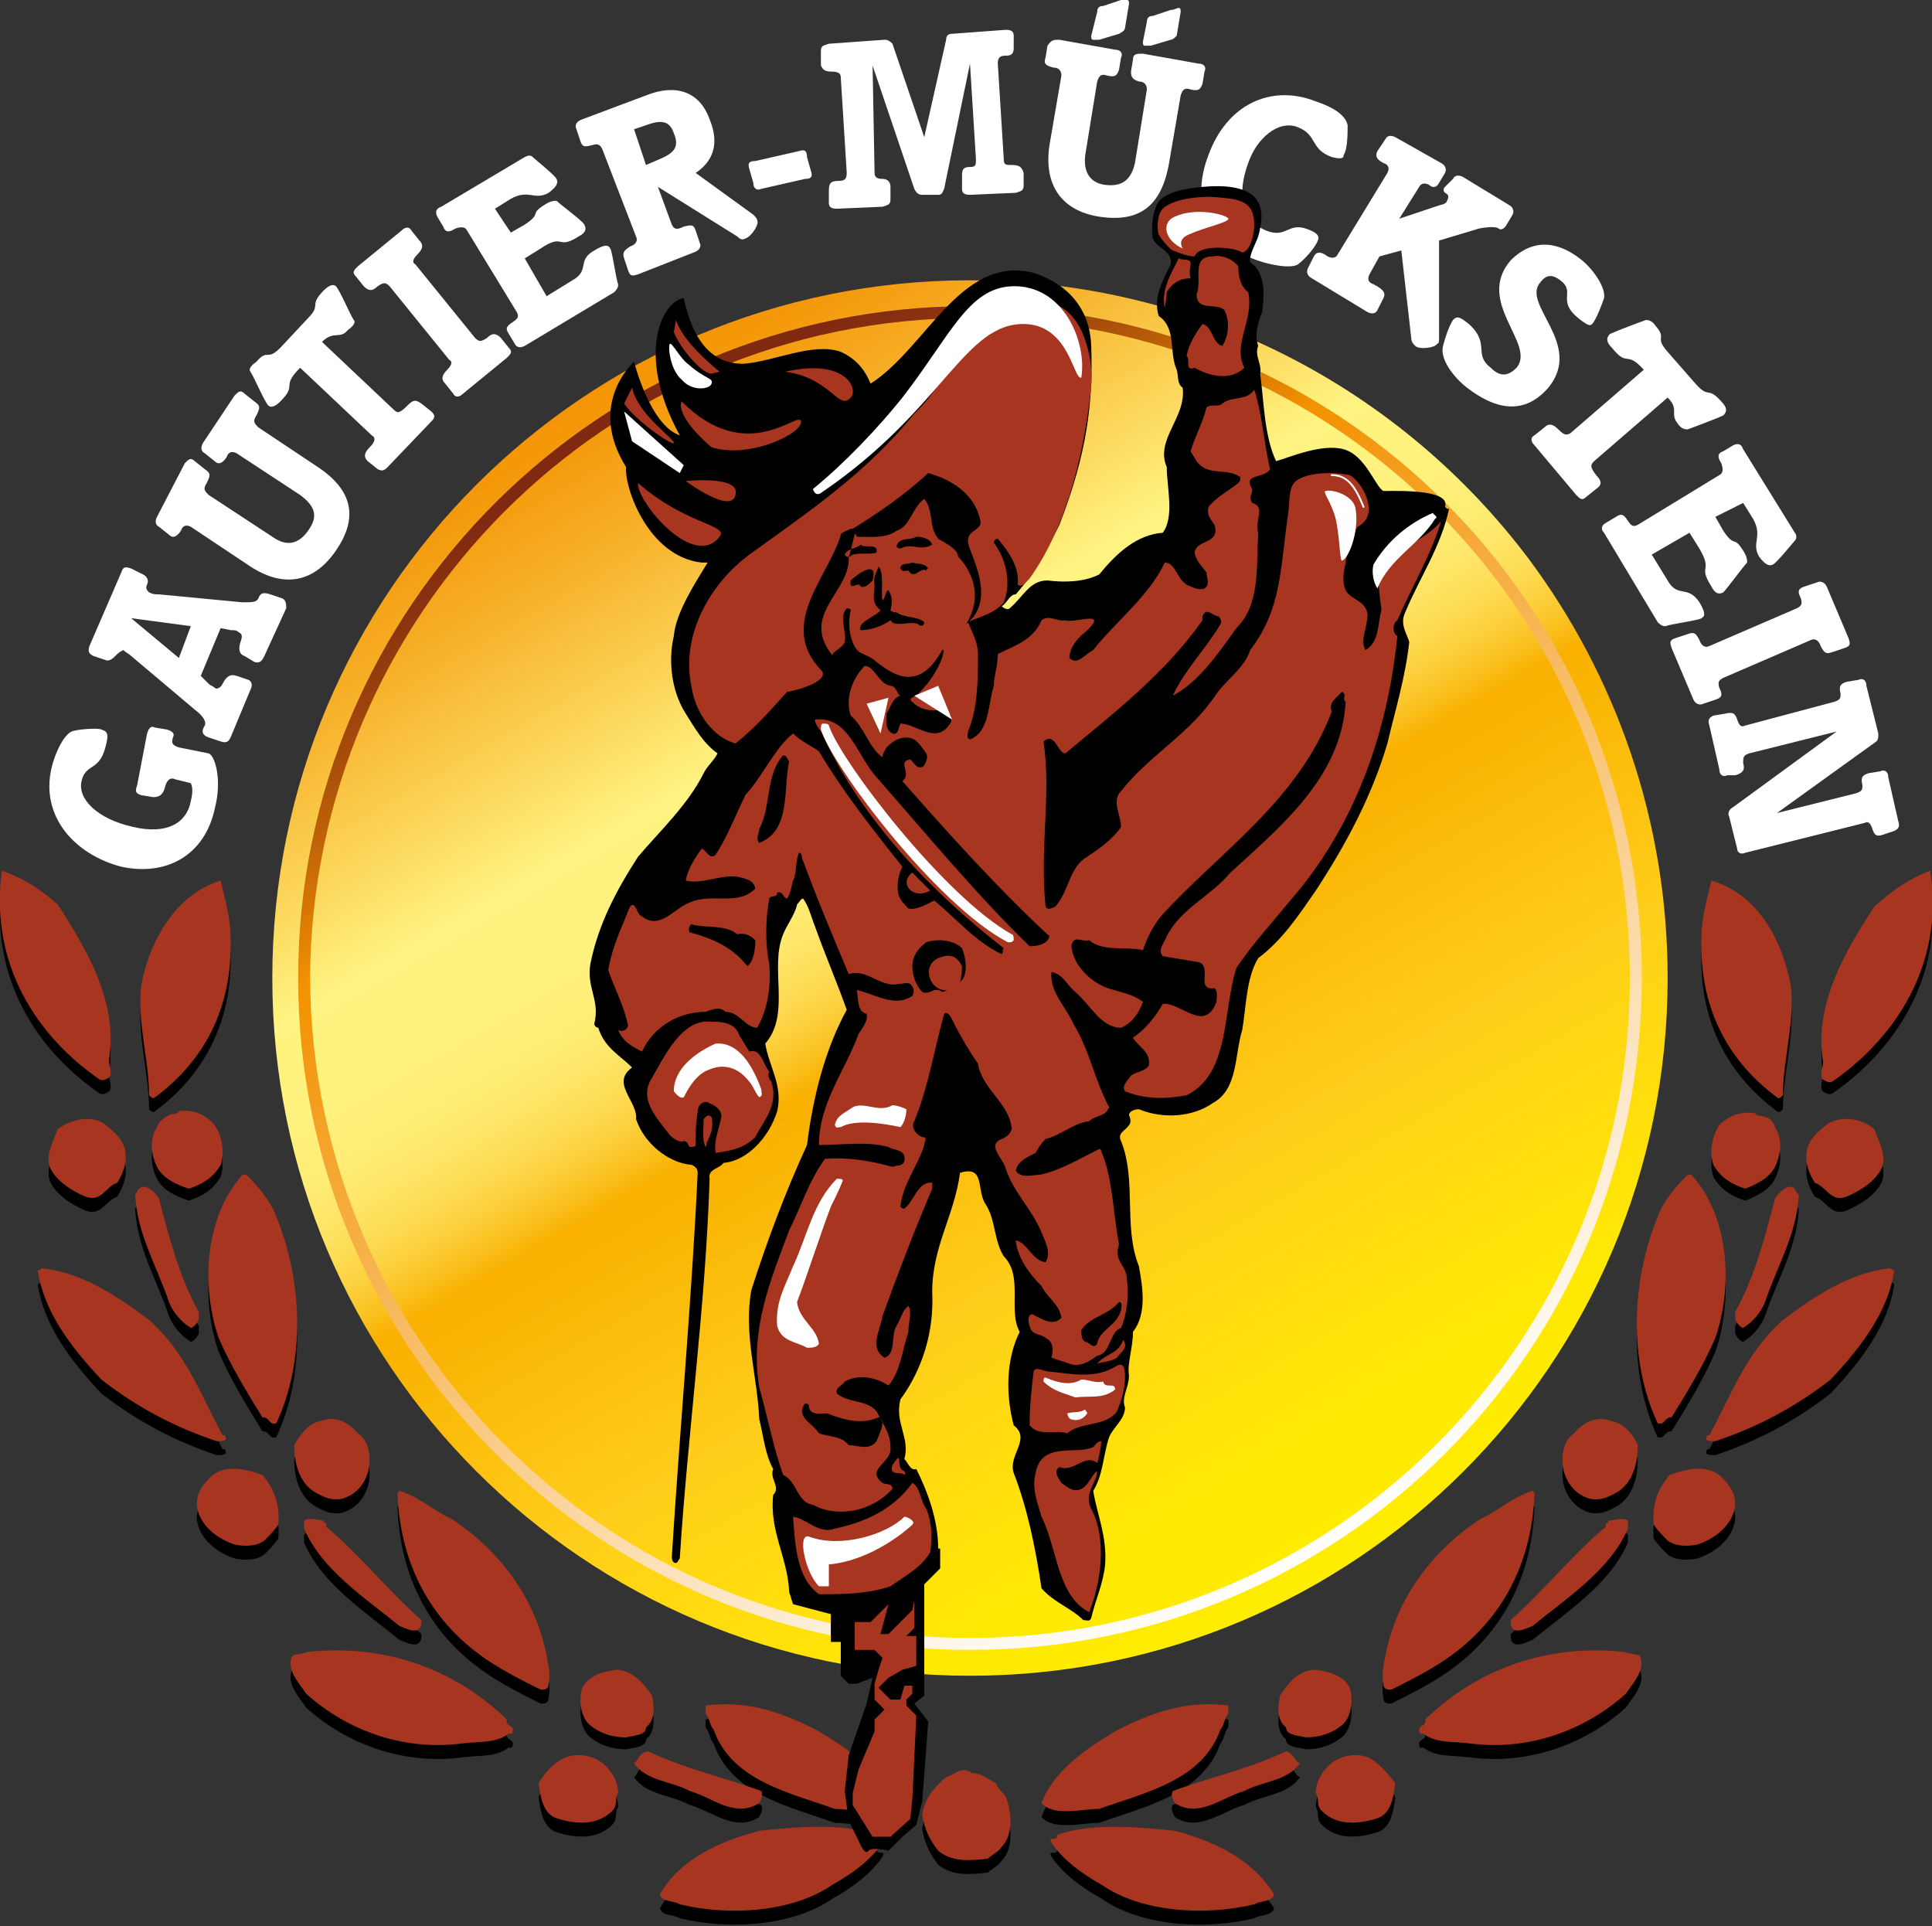 <?xml version="1.0" encoding="utf-8"?>
<!-- Generator: Adobe Illustrator 23.0.3, SVG Export Plug-In . SVG Version: 6.00 Build 0)  -->
<svg version="1.1" id="Layer_1" xmlns="http://www.w3.org/2000/svg" xmlns:xlink="http://www.w3.org/1999/xlink" x="0px" y="0px"
	 viewBox="0 0 97.2 96.9" style="enable-background:new 0 0 97.2 96.9;" xml:space="preserve">
<rect x="0" y="0" width="97.2" height="96.9" fill="#333333" stroke="none"/>
<style type="text/css">
	.st0{clip-path:url(#SVGID_2_);fill:url(#SVGID_3_);}
	.st1{clip-path:url(#SVGID_7_);fill:url(#SVGID_8_);}
	.st2{fill:#A8351F;}
	.st3{fill:#FFFFFF;}
	.st4{fill:none;stroke:#FFFFFF;stroke-width:9.400000e-02;stroke-linecap:round;}
</style>
<g>
	<defs>
		<path id="SVGID_1_" d="M13.7,49.2c0,19.4,15.7,35.1,35.1,35.1c19.4,0,35.1-15.7,35.1-35.1c0-7.9-2.6-15.2-7-21.1
			c-6.4-8.5-16.6-14-28.1-14C29.4,14.1,13.7,29.8,13.7,49.2"/>
	</defs>
	<clipPath id="SVGID_2_">
		<use xlink:href="#SVGID_1_"  style="overflow:visible;"/>
	</clipPath>
	
		<linearGradient id="SVGID_3_" gradientUnits="userSpaceOnUse" x1="-1116.647" y1="955.933" x2="-1115.647" y2="955.933" gradientTransform="matrix(35.113 60.818 -60.818 35.113 97378.094 34364.789)">
		<stop  offset="0" style="stop-color:#F39100"/>
		<stop  offset="5.493160e-03" style="stop-color:#F39100"/>
		<stop  offset="4.929197e-02" style="stop-color:#F49A0C"/>
		<stop  offset="0.128" style="stop-color:#F7B22C"/>
		<stop  offset="0.233" style="stop-color:#FCD95E"/>
		<stop  offset="0.297" style="stop-color:#FFF381"/>
		<stop  offset="0.362" style="stop-color:#FFF27E"/>
		<stop  offset="0.402" style="stop-color:#FEED76"/>
		<stop  offset="0.434" style="stop-color:#FEE668"/>
		<stop  offset="0.462" style="stop-color:#FDDC54"/>
		<stop  offset="0.488" style="stop-color:#FCCE3A"/>
		<stop  offset="0.511" style="stop-color:#FABE1A"/>
		<stop  offset="0.527" style="stop-color:#F9B000"/>
		<stop  offset="0.714" style="stop-color:#FFCD1B"/>
		<stop  offset="0.763" style="stop-color:#FFD514"/>
		<stop  offset="0.9" style="stop-color:#FFE705"/>
		<stop  offset="1" style="stop-color:#FFED00"/>
	</linearGradient>
	<polygon class="st0" points="-16.7,31.7 31.3,114.7 114.3,66.8 66.4,-16.3 	"/>
</g>
<g>
	<defs>
		<path id="SVGID_4_" d="M25,73c-6.1-6.1-9.9-14.5-9.9-23.8c0-9.3,3.8-17.7,9.9-23.8c6.1-6.1,14.5-9.9,23.8-9.9
			c9.3,0,17.7,3.8,23.8,9.9c6.1,6.1,9.9,14.5,9.9,23.8c0,9.3-3.8,17.7-9.9,23.8c-6.1,6.1-14.5,9.9-23.8,9.9
			C39.5,82.9,31.1,79.1,25,73 M13.7,49.2c0,19.4,15.7,35.1,35.1,35.1c19.4,0,35.1-15.7,35.1-35.1c0-19.4-15.7-35.1-35.1-35.1
			C29.4,14.1,13.7,29.8,13.7,49.2"/>
	</defs>
	<clipPath id="SVGID_5_">
		<use xlink:href="#SVGID_4_"  style="overflow:visible;"/>
	</clipPath>
</g>
<g>
	<defs>
		<path id="SVGID_6_" d="M15.6,49.2C15.7,30.9,30.5,16,48.8,16C67.2,16,82,30.9,82,49.2c0,18.3-14.9,33.2-33.2,33.2
			C30.5,82.4,15.7,67.5,15.6,49.2 M15,49.2C15,67.9,30.2,83,48.8,83c18.7,0,33.8-15.1,33.8-33.8c0-18.7-15.1-33.8-33.8-33.8
			C30.2,15.4,15,30.5,15,49.2"/>
	</defs>
	<clipPath id="SVGID_7_">
		<use xlink:href="#SVGID_6_"  style="overflow:visible;"/>
	</clipPath>
	
		<linearGradient id="SVGID_8_" gradientUnits="userSpaceOnUse" x1="-1116.083" y1="955.896" x2="-1115.083" y2="955.896" gradientTransform="matrix(33.786 58.518 -58.518 33.786 93677.008 33035.773)">
		<stop  offset="0" style="stop-color:#802911"/>
		<stop  offset="3.789290e-02" style="stop-color:#8B330F"/>
		<stop  offset="0.105" style="stop-color:#A84E0B"/>
		<stop  offset="0.192" style="stop-color:#D87904"/>
		<stop  offset="0.236" style="stop-color:#F39100"/>
		<stop  offset="0.516" style="stop-color:#F8BE68"/>
		<stop  offset="0.752" style="stop-color:#FCE1B9"/>
		<stop  offset="0.918" style="stop-color:#FEF7EC"/>
		<stop  offset="1" style="stop-color:#FFFFFF"/>
	</linearGradient>
	<polygon class="st1" points="-14.2,32.3 31.9,112.3 111.9,66.1 65.7,-13.8 	"/>
</g>
<path d="M97.1,44.4c0.7,4.2-1.3,8.1-4.9,10.6c-0.2,0.1-0.3,0-0.5-0.1c-0.2-0.3,0.1-0.7,0-1c-0.4-2.8,1.1-5.4,2.6-7.7
	C95.3,45.4,96.1,44.8,97.1,44.4"/>
<path d="M90.1,50.3c0.2,1.9-0.4,3.7-0.4,5.5c-0.1,0.1-0.2,0.2-0.3,0.1c-2.7-2-3.9-4.8-3.8-8c0-1.1,0.3-2,0.5-2.9
	C88.5,45.7,89.7,48.1,90.1,50.3"/>
<path d="M89.3,57.3c0.4,0.6,0.3,1.4,0,2c-0.3,0.6-1,0.9-1.5,1.1c-0.6-0.2-1.2-0.5-1.6-1.2c-0.2-0.6-0.1-1.4,0.3-2
	c0.5-0.5,1.1-0.7,1.8-0.6c0.1,0.2,0.4,0.1,0.5,0.2C89,56.9,89.2,57.1,89.3,57.3"/>
<path d="M94.3,57.5c0.2,0.6,0.6,1.2,0.4,1.9c-0.3,0.7-1.1,1.2-1.8,1.5c-0.8,0.3-1-0.5-1.6-0.7c-0.3-0.5-0.5-1-0.4-1.6
	c0.1-0.6,0.6-1.1,1.1-1.4C92.8,56.8,93.7,57,94.3,57.5"/>
<path d="M85.1,59.8c1.9,2.1,2.1,5.6,1.2,8.2c-0.6,1.4-1.4,2.7-2.2,4c-0.4,0-0.3,0.4-0.7,0.3c-1.5-3.2-1.3-7.2,0-10.4
	c0.3-0.8,0.9-1.5,1.5-2.1C85,59.8,85,59.8,85.1,59.8"/>
<path d="M90.5,60.8c-0.1,2-1.1,3.6-1.7,5.4c-0.2,0.5-0.6,1-1.1,1.3c-0.1,0-0.3-0.2-0.4-0.4c0-0.1,0-0.3,0-0.4c1-1.8,1.5-3.8,2-5.7
	c0.2-0.3,0.4-0.5,0.7-0.6C90.4,60.4,90.3,60.7,90.5,60.8"/>
<path d="M95.3,64.6c-0.3,2.1-1.7,3.9-3.2,5.5c-1.8,1.4-3.7,2.4-5.8,3.1c-0.3,0-0.6,0-0.4-0.3c0,0,0,0,0.1,0c1.1-2,1.8-4.1,3.7-5.8
	c1.6-1.2,3.4-2.4,5.4-2.6C95.2,64.5,95.3,64.6,95.3,64.6"/>
<path d="M82.4,73.4c0,0.8-0.2,1.9-1.1,2.4c-0.4,0.2-0.7,0.4-1.3,0.3c-0.7-0.2-1.1-0.7-1.3-1.3c-0.2-0.7-0.1-1.6,0.5-2
	c0.5-0.6,1.2-0.9,1.9-0.6C81.7,72.2,82.2,72.9,82.4,73.4"/>
<path d="M86.7,75.1c0.4,0.4,0.6,0.8,0.6,1.3c-0.1,1-1,1.7-1.9,2c-0.5,0.1-1.1,0.1-1.5-0.2c-0.2-0.2-0.5-0.5-0.7-0.8
	c-0.1-1,0.2-1.8,0.8-2.5C84.8,74.6,86,74.3,86.7,75.1"/>
<path d="M77.2,75.8c-0.1,3.2-1.4,6.3-4.5,8.4c-0.9,0.6-1.7,1-2.7,1.5c-0.2,0-0.4,0-0.4-0.3c-0.1-0.5,0-0.9,0.1-1.4
	c0.5-2.7,2.2-5.2,4.8-6.9c0.9-0.4,1.6-1.1,2.6-1.4C77.2,75.6,77.1,75.8,77.2,75.8"/>
<path d="M81.9,77.2c0,0.2,0,0.3,0,0.4c-0.9,2.1-3.1,3.5-4.8,4.9c-0.3,0.1-0.6,0.3-0.9,0.2c-0.2-0.1-0.2-0.3-0.2-0.5
	c1.7-1.5,3.2-3.4,4.8-4.7c-0.1-0.3,0.2-0.1,0.1-0.3C81.2,77.1,81.6,76.9,81.9,77.2"/>
<path d="M82.5,84c0.3,0.7-0.3,1.3-0.7,1.9c-2.1,1.9-5,2.9-7.9,2.5c-0.8-0.1-1.7,0-2.3-0.5c-0.2,0.1-0.2-0.1-0.2-0.2
	c0-0.2,0.4-0.2,0.3-0.5c2.7-2.6,6.2-3.8,10-3.4C82,83.9,82.3,83.9,82.5,84"/>
<path d="M67.9,85.5c0.2,0.6,0.1,1.5-0.4,1.9c-0.5,0.4-1.1,0.6-1.8,0.6c-0.4-0.1-1-0.1-1-0.5c-0.5-0.4-0.4-1.1-0.3-1.6
	c0.4-0.6,0.9-1.3,1.8-1.3C66.9,84.7,67.6,85,67.9,85.5"/>
<path d="M61.8,86.9c-0.2,0.2-0.2,0.6-0.4,0.8c-0.9,2.6-3.9,3.2-6.1,4c-0.9,0-2.3,0.4-2.9-0.3c0.6-1.6,2.2-2.7,3.7-3.6
	c1.7-0.9,3.6-1.6,5.7-1.3C61.8,86.7,61.8,86.8,61.8,86.9"/>
<path d="M65.4,89.4c-0.6,0.9-1.9,0.9-2.8,1.4c-1.1,0.3-2.3,1.4-3.5,0.6c-0.1-0.2-0.2-0.4-0.1-0.6c1.9-0.7,3.8-1.1,5.7-2
	C65.1,88.8,65.1,89.3,65.4,89.4"/>
<path d="M70.2,90.4c-0.1,0.7-0.2,1.6-1,1.8c-1,0.3-2,0.3-2.7-0.4c-0.3-0.3-0.1-0.6-0.3-0.9c0-0.7,0.5-1.4,1.1-1.7
	c0.4-0.2,1-0.3,1.5-0.1C69.3,89.3,69.8,89.8,70.2,90.4"/>
<path d="M50.6,91.1c0.3,0.7,0.4,1.9-0.2,2.5c-0.2,0.3-0.5,0.4-0.7,0.6c-0.8,0.1-1.8,0.2-2.5-0.4c-0.4-0.5-0.7-1.1-0.8-1.8
	c0.1-0.8,0.6-1.4,1.2-1.9c0.4-0.1,0.8-0.6,1.3-0.2c0.5,0,0.8,0.3,1.2,0.5C50.2,90.7,50.5,90.9,50.6,91.1"/>
<path d="M64.1,96c-0.1,0.4-0.7,0.3-1,0.5c-2.5,0.6-5.7,0.4-7.7-1c-0.9-0.5-1.9-1.2-2.5-2.1c-0.2-0.4,0.3,0,0.3-0.4
	c1.7-0.6,4-0.4,5.9-0.2C61,93.3,63,94.2,64.1,96"/>
<path d="M0.1,44.4C-0.5,48.7,1.4,52.5,5,55c0.2,0.1,0.3,0,0.5-0.1c0.2-0.3-0.1-0.7,0-1c0.4-2.8-1.1-5.4-2.6-7.7
	C2,45.4,1.2,44.8,0.1,44.4"/>
<path d="M7.1,50.3c-0.2,1.9,0.4,3.7,0.4,5.5c0.1,0.1,0.2,0.2,0.3,0.1c2.7-2,3.9-4.8,3.8-8c0-1.1-0.3-2-0.5-2.9
	C8.8,45.7,7.5,48.1,7.1,50.3"/>
<path d="M7.9,57.3c-0.4,0.6-0.3,1.4,0,2c0.3,0.6,1,0.9,1.6,1.1c0.6-0.2,1.2-0.5,1.6-1.2c0.2-0.6,0.1-1.4-0.3-2
	c-0.5-0.5-1.1-0.7-1.8-0.6c-0.1,0.2-0.4,0.1-0.5,0.2C8.3,56.9,8,57.1,7.9,57.3"/>
<path d="M2.9,57.5c-0.2,0.6-0.6,1.2-0.4,1.9c0.3,0.7,1.1,1.2,1.8,1.5c0.8,0.3,1-0.5,1.6-0.7c0.3-0.5,0.5-1,0.4-1.6
	c-0.1-0.6-0.6-1.1-1.1-1.4C4.5,56.8,3.6,57,2.9,57.5"/>
<path d="M12.2,59.8C10.3,62,10.1,65.4,11,68c0.6,1.4,1.4,2.7,2.2,4c0.4,0,0.3,0.4,0.7,0.3c1.5-3.2,1.3-7.2,0-10.4
	c-0.3-0.8-0.9-1.5-1.5-2.1C12.3,59.8,12.2,59.8,12.2,59.8"/>
<path d="M6.8,60.8c0.1,2,1.1,3.6,1.7,5.4c0.2,0.5,0.6,1,1.1,1.3c0.1,0,0.3-0.2,0.4-0.4c0-0.1,0-0.3,0-0.4c-1-1.8-1.5-3.8-2-5.7
	c-0.2-0.3-0.4-0.5-0.7-0.6C6.9,60.4,6.9,60.7,6.8,60.8"/>
<path d="M1.9,64.6c0.3,2.1,1.7,3.9,3.2,5.5c1.8,1.4,3.7,2.4,5.8,3.1c0.3,0,0.6,0,0.4-0.3c0,0,0,0-0.1,0c-1.1-2-1.8-4.1-3.7-5.8
	c-1.6-1.2-3.4-2.4-5.4-2.6C2,64.5,2,64.6,1.9,64.6"/>
<path d="M14.8,73.4c0,0.8,0.2,1.9,1.1,2.4c0.4,0.2,0.7,0.4,1.3,0.3c0.7-0.2,1.1-0.7,1.3-1.3c0.2-0.7,0.1-1.6-0.5-2
	c-0.5-0.6-1.2-0.9-1.9-0.6C15.5,72.2,15.1,72.9,14.8,73.4"/>
<path d="M10.5,75.1c-0.4,0.4-0.6,0.8-0.6,1.3c0.1,1,1,1.7,1.9,2c0.5,0.1,1.1,0.1,1.5-0.2c0.2-0.2,0.5-0.5,0.7-0.8
	c0.1-1-0.2-1.8-0.8-2.5C12.4,74.6,11.2,74.3,10.5,75.1"/>
<path d="M20,75.8c0.1,3.2,1.4,6.3,4.5,8.4c0.9,0.6,1.7,1,2.7,1.5c0.2,0,0.4,0,0.4-0.3c0.1-0.5,0-0.9-0.1-1.4
	c-0.5-2.7-2.2-5.2-4.8-6.9c-0.9-0.4-1.6-1.1-2.6-1.4C20,75.6,20.1,75.8,20,75.8"/>
<path d="M15.3,77.2c0,0.2,0,0.3,0,0.4c0.9,2.1,3.1,3.5,4.8,4.9c0.3,0.1,0.6,0.3,0.9,0.2c0.2-0.1,0.2-0.3,0.2-0.5
	c-1.7-1.5-3.2-3.4-4.8-4.7c0.1-0.3-0.2-0.1-0.1-0.3C16.1,77.1,15.6,76.9,15.3,77.2"/>
<path d="M14.7,84c-0.3,0.7,0.3,1.3,0.7,1.9c2.1,1.9,5,2.9,7.9,2.5c0.8-0.1,1.7,0,2.3-0.5c0.2,0.1,0.2-0.1,0.2-0.2
	c0-0.2-0.4-0.2-0.3-0.5c-2.7-2.6-6.2-3.8-10-3.4C15.2,83.9,14.9,83.9,14.7,84"/>
<path d="M29.3,85.5c-0.2,0.6-0.1,1.5,0.4,1.9c0.5,0.4,1.1,0.6,1.8,0.6c0.4-0.1,1-0.1,1-0.5c0.5-0.4,0.4-1.1,0.3-1.6
	c-0.4-0.6-0.9-1.3-1.8-1.3C30.3,84.7,29.6,85,29.3,85.5"/>
<path d="M35.5,86.9c0.2,0.2,0.2,0.6,0.4,0.8c0.9,2.6,3.9,3.2,6.1,4c0.9,0,2.3,0.4,2.9-0.3c-0.6-1.6-2.2-2.7-3.7-3.6
	c-1.7-0.9-3.6-1.6-5.7-1.3C35.5,86.7,35.5,86.8,35.5,86.9"/>
<path d="M31.9,89.4c0.6,0.9,1.9,0.9,2.8,1.4c1.1,0.3,2.3,1.4,3.5,0.6c0.1-0.2,0.2-0.4,0.1-0.6c-1.9-0.7-3.8-1.1-5.7-2
	C32.1,88.8,32.1,89.3,31.9,89.4"/>
<path d="M27.1,90.4c0.1,0.7,0.2,1.6,1,1.8c1,0.3,2,0.3,2.7-0.4c0.3-0.3,0.1-0.6,0.3-0.9c0-0.7-0.5-1.4-1.1-1.7
	c-0.4-0.2-1-0.3-1.5-0.1C27.9,89.3,27.4,89.8,27.1,90.4"/>
<path d="M33.2,96c0.1,0.4,0.7,0.3,1,0.5c2.5,0.6,5.7,0.4,7.7-1c0.9-0.5,1.9-1.2,2.5-2.1c0.2-0.4-0.3,0-0.3-0.4
	c-1.7-0.6-4-0.4-5.9-0.2C36.3,93.3,34.2,94.2,33.2,96"/>
<path class="st2" d="M97.1,43.8c0.7,4.2-1.3,8.1-4.9,10.6c-0.2,0.1-0.3,0-0.5-0.1c-0.2-0.3,0.1-0.7,0-1c-0.4-2.8,1.1-5.4,2.6-7.7
	C95.3,44.7,96.1,44.2,97.1,43.8"/>
<path class="st2" d="M90.1,49.6c0.2,1.9-0.4,3.7-0.4,5.5c-0.1,0.1-0.2,0.2-0.3,0.1c-2.7-2-3.9-4.8-3.8-8c0-1.1,0.3-2,0.5-2.9
	C88.5,45,89.7,47.4,90.1,49.6"/>
<path class="st2" d="M89.3,56.7c0.4,0.6,0.3,1.4,0,2c-0.3,0.6-1,0.9-1.5,1.1c-0.6-0.2-1.2-0.5-1.6-1.2c-0.2-0.6-0.1-1.4,0.3-2
	c0.5-0.5,1.1-0.7,1.8-0.6c0.1,0.2,0.4,0.1,0.5,0.2C89,56.2,89.2,56.4,89.3,56.7"/>
<path class="st2" d="M94.3,56.8c0.2,0.6,0.6,1.2,0.4,1.9c-0.3,0.7-1.1,1.2-1.8,1.5c-0.8,0.3-1-0.5-1.6-0.7c-0.3-0.5-0.5-1-0.4-1.6
	c0.1-0.6,0.6-1,1.1-1.4C92.8,56.1,93.7,56.3,94.3,56.8"/>
<path class="st2" d="M85.1,59.1c1.9,2.1,2.1,5.6,1.2,8.2c-0.6,1.4-1.4,2.7-2.2,4c-0.4,0-0.3,0.4-0.7,0.3c-1.5-3.2-1.3-7.2,0-10.4
	c0.3-0.8,0.9-1.5,1.5-2.1C85,59.1,85,59.1,85.1,59.1"/>
<path class="st2" d="M90.5,60.1c-0.1,2-1.1,3.6-1.7,5.4c-0.2,0.5-0.6,1-1.1,1.3c-0.1,0-0.3-0.2-0.4-0.4c0-0.1,0-0.3,0-0.4
	c1-1.8,1.5-3.8,2-5.7c0.2-0.3,0.4-0.5,0.7-0.6C90.4,59.7,90.3,60,90.5,60.1"/>
<path class="st2" d="M95.3,63.9c-0.3,2.1-1.7,3.9-3.2,5.5c-1.8,1.4-3.7,2.4-5.8,3.1c-0.3,0-0.6,0-0.4-0.3c0,0,0,0,0.1,0
	c1.1-2,1.8-4.1,3.7-5.8c1.6-1.2,3.4-2.4,5.4-2.6C95.2,63.9,95.3,63.9,95.3,63.9"/>
<path class="st2" d="M82.4,72.7c0,0.8-0.2,1.9-1.1,2.4c-0.4,0.2-0.7,0.4-1.3,0.3c-0.7-0.2-1.1-0.7-1.3-1.3c-0.2-0.7-0.1-1.6,0.5-2
	c0.5-0.6,1.2-0.9,1.9-0.6C81.7,71.6,82.2,72.2,82.4,72.7"/>
<path class="st2" d="M86.7,74.4c0.4,0.4,0.6,0.8,0.6,1.3c-0.1,1-1,1.7-1.9,2c-0.5,0.1-1.1,0.1-1.5-0.2c-0.2-0.2-0.5-0.5-0.7-0.8
	c-0.1-1,0.2-1.8,0.8-2.5C84.8,73.9,86,73.6,86.7,74.4"/>
<path class="st2" d="M77.2,75.1c-0.1,3.2-1.4,6.3-4.5,8.4c-0.9,0.6-1.7,1-2.7,1.5c-0.2,0-0.4,0-0.4-0.3c-0.1-0.5,0-0.9,0.1-1.4
	c0.5-2.7,2.2-5.2,4.8-6.9c0.9-0.4,1.6-1.1,2.6-1.4C77.2,75,77.1,75.1,77.2,75.1"/>
<path class="st2" d="M81.9,76.5c0,0.2,0,0.3,0,0.4c-0.9,2.1-3.1,3.5-4.8,4.9c-0.3,0.1-0.6,0.3-0.9,0.2c-0.2-0.1-0.2-0.3-0.2-0.5
	c1.7-1.5,3.2-3.4,4.8-4.7c-0.1-0.3,0.2-0.1,0.1-0.3C81.2,76.5,81.6,76.3,81.9,76.5"/>
<path class="st2" d="M82.5,83.3c0.3,0.7-0.3,1.3-0.7,1.9c-2.1,1.9-5,2.9-7.9,2.5c-0.8-0.1-1.7,0-2.3-0.5c-0.2,0.1-0.2-0.1-0.2-0.2
	c0-0.2,0.4-0.2,0.3-0.5c2.7-2.6,6.2-3.8,10-3.4C82,83.2,82.3,83.2,82.5,83.3"/>
<path class="st2" d="M67.9,84.9c0.2,0.6,0.1,1.5-0.4,1.9c-0.5,0.4-1.1,0.6-1.8,0.6c-0.4-0.1-1-0.1-1-0.5c-0.5-0.4-0.4-1.1-0.3-1.6
	c0.4-0.6,0.9-1.3,1.8-1.3C66.9,84.1,67.6,84.3,67.9,84.9"/>
<path class="st2" d="M61.8,86.2c-0.2,0.2-0.2,0.6-0.4,0.8c-0.9,2.6-3.9,3.2-6.1,4c-0.9,0-2.3,0.4-2.9-0.3c0.6-1.6,2.2-2.7,3.7-3.6
	c1.7-0.9,3.6-1.6,5.7-1.3C61.8,86,61.8,86.1,61.8,86.2"/>
<path class="st2" d="M65.4,88.7c-0.6,0.9-1.9,0.9-2.8,1.4c-1.1,0.3-2.3,1.4-3.5,0.6c-0.1-0.2-0.2-0.4-0.1-0.6c1.9-0.7,3.8-1.1,5.7-2
	C65.1,88.2,65.1,88.6,65.4,88.7"/>
<path class="st2" d="M70.2,89.7c-0.1,0.7-0.2,1.6-1,1.8c-1,0.3-2,0.3-2.7-0.4c-0.3-0.3-0.1-0.6-0.3-0.9c0-0.7,0.5-1.4,1.1-1.7
	c0.4-0.2,1-0.3,1.5-0.1C69.3,88.6,69.8,89.2,70.2,89.7"/>
<path class="st2" d="M50.6,90.4c0.3,0.7,0.4,1.9-0.2,2.5c-0.2,0.3-0.5,0.4-0.7,0.6c-0.8,0.1-1.8,0.2-2.5-0.4
	c-0.4-0.5-0.7-1.1-0.8-1.8c0.1-0.8,0.6-1.4,1.2-1.9c0.4-0.1,0.8-0.6,1.3-0.2c0.5,0,0.8,0.3,1.2,0.5C50.2,90,50.5,90.2,50.6,90.4"/>
<path class="st2" d="M64.1,95.3c-0.1,0.4-0.7,0.3-1,0.5c-2.5,0.6-5.7,0.4-7.7-1c-0.9-0.5-1.9-1.2-2.5-2.1c-0.2-0.4,0.3,0,0.3-0.4
	c1.7-0.6,4-0.4,5.9-0.2C61,92.6,63,93.5,64.1,95.3"/>
<path class="st2" d="M0.1,43.8C-0.5,48,1.4,51.8,5,54.3c0.2,0.1,0.3,0,0.5-0.1c0.2-0.3-0.1-0.7,0-1c0.4-2.8-1.1-5.4-2.6-7.7
	C2,44.7,1.2,44.2,0.1,43.8"/>
<path class="st2" d="M7.1,49.6c-0.2,1.9,0.4,3.7,0.4,5.5c0.1,0.1,0.2,0.2,0.3,0.1c2.7-2,3.9-4.8,3.8-8c0-1.1-0.3-2-0.5-2.9
	C8.8,45,7.5,47.4,7.1,49.6"/>
<path class="st2" d="M7.9,56.7c-0.4,0.6-0.3,1.4,0,2c0.3,0.6,1,0.9,1.6,1.1c0.6-0.2,1.2-0.5,1.6-1.2c0.2-0.6,0.1-1.4-0.3-2
	C10.3,56,9.6,55.8,9,55.9c-0.1,0.2-0.4,0.1-0.5,0.2C8.3,56.2,8,56.4,7.9,56.7"/>
<path class="st2" d="M2.9,56.8c-0.2,0.6-0.6,1.2-0.4,1.9c0.3,0.7,1.1,1.2,1.8,1.5c0.8,0.3,1-0.5,1.6-0.7c0.3-0.5,0.5-1,0.4-1.6
	c-0.1-0.6-0.6-1-1.1-1.4C4.5,56.1,3.6,56.3,2.9,56.8"/>
<path class="st2" d="M12.2,59.1c-1.9,2.1-2.1,5.6-1.2,8.2c0.6,1.4,1.4,2.7,2.2,4c0.4,0,0.3,0.4,0.7,0.3c1.5-3.2,1.3-7.2,0-10.4
	c-0.3-0.8-0.9-1.5-1.5-2.1C12.3,59.1,12.2,59.1,12.2,59.1"/>
<path class="st2" d="M6.8,60.1c0.1,2,1.1,3.6,1.7,5.4c0.2,0.5,0.6,1,1.1,1.3c0.1,0,0.3-0.2,0.4-0.4c0-0.1,0-0.3,0-0.4
	c-1-1.8-1.5-3.8-2-5.7c-0.2-0.3-0.4-0.5-0.7-0.6C6.9,59.7,6.9,60,6.8,60.1"/>
<path class="st2" d="M1.9,63.9c0.3,2.1,1.7,3.9,3.2,5.5c1.8,1.4,3.7,2.4,5.8,3.1c0.3,0,0.6,0,0.4-0.3c0,0,0,0-0.1,0
	c-1.1-2-1.8-4.1-3.7-5.8c-1.6-1.2-3.4-2.4-5.4-2.6C2,63.9,2,63.9,1.9,63.9"/>
<path class="st2" d="M14.8,72.7c0,0.8,0.2,1.9,1.1,2.4c0.4,0.2,0.7,0.4,1.3,0.3c0.7-0.2,1.1-0.7,1.3-1.3c0.2-0.7,0.1-1.6-0.5-2
	c-0.5-0.6-1.2-0.9-1.9-0.6C15.5,71.6,15.1,72.2,14.8,72.7"/>
<path class="st2" d="M10.5,74.4c-0.4,0.4-0.6,0.8-0.6,1.3c0.1,1,1,1.7,1.9,2c0.5,0.1,1.1,0.1,1.5-0.2c0.2-0.2,0.5-0.5,0.7-0.8
	c0.1-1-0.2-1.8-0.8-2.5C12.4,73.9,11.2,73.6,10.5,74.4"/>
<path class="st2" d="M20,75.1c0.1,3.2,1.4,6.3,4.5,8.4c0.9,0.6,1.7,1,2.7,1.5c0.2,0,0.4,0,0.4-0.3c0.1-0.5,0-0.9-0.1-1.4
	c-0.5-2.7-2.2-5.2-4.8-6.9c-0.9-0.4-1.6-1.1-2.6-1.4C20,75,20.1,75.1,20,75.1"/>
<path class="st2" d="M15.3,76.5c0,0.2,0,0.3,0,0.4c0.9,2.1,3.1,3.5,4.8,4.9c0.3,0.1,0.6,0.3,0.9,0.2c0.2-0.1,0.2-0.3,0.2-0.5
	c-1.7-1.5-3.2-3.4-4.8-4.7c0.1-0.3-0.2-0.1-0.1-0.3C16.1,76.5,15.6,76.3,15.3,76.5"/>
<path class="st2" d="M14.7,83.3c-0.3,0.7,0.3,1.3,0.7,1.9c2.1,1.9,5,2.9,7.9,2.5c0.8-0.1,1.7,0,2.3-0.5c0.2,0.1,0.2-0.1,0.2-0.2
	c0-0.2-0.4-0.2-0.3-0.5c-2.7-2.6-6.2-3.8-10-3.4C15.2,83.2,14.9,83.2,14.7,83.3"/>
<path class="st2" d="M29.3,84.9c-0.2,0.6-0.1,1.5,0.4,1.9c0.5,0.4,1.1,0.6,1.8,0.6c0.4-0.1,1-0.1,1-0.5c0.5-0.4,0.4-1.1,0.3-1.6
	C32.4,84.7,31.8,84,31,84C30.3,84.1,29.6,84.3,29.3,84.9"/>
<path class="st2" d="M35.5,86.2c0.2,0.2,0.2,0.6,0.4,0.8c0.9,2.6,3.9,3.2,6.1,4c0.9,0,2.3,0.4,2.9-0.3c-0.6-1.6-2.2-2.7-3.7-3.6
	c-1.7-0.9-3.6-1.6-5.7-1.3C35.5,86,35.5,86.1,35.5,86.2"/>
<path class="st2" d="M31.9,88.7c0.6,0.9,1.9,0.9,2.8,1.4c1.1,0.3,2.3,1.4,3.5,0.6c0.1-0.2,0.2-0.4,0.1-0.6c-1.9-0.7-3.8-1.1-5.7-2
	C32.1,88.2,32.1,88.6,31.9,88.7"/>
<path class="st2" d="M27.1,89.7c0.1,0.7,0.2,1.6,1,1.8c1,0.3,2,0.3,2.7-0.4c0.3-0.3,0.1-0.6,0.3-0.9c0-0.7-0.5-1.4-1.1-1.7
	c-0.4-0.2-1-0.3-1.5-0.1C27.9,88.6,27.4,89.2,27.1,89.7"/>
<path class="st2" d="M33.2,95.3c0.1,0.4,0.7,0.3,1,0.5c2.5,0.6,5.7,0.4,7.7-1c0.9-0.5,1.9-1.2,2.5-2.1c0.2-0.4-0.3,0-0.3-0.4
	c-1.7-0.6-4-0.4-5.9-0.2C36.3,92.6,34.2,93.5,33.2,95.3"/>
<path class="st3" d="M7.4,36.9c0.1-0.3,0.2-0.4,0.4-0.3l0.6,0.1c0.3,0.1,0.4,0.2,0.3,0.4c-0.1,0.3,0,0.4,0.3,0.5l1.5,0.3
	c0.3,0.1,0.7,1.3,0.3,2.8c-0.5,2.3-2.4,3.4-4.7,2.9C3.8,43,2,41.1,2.6,38.6c0.2-0.8,0.6-1.6,1-1.8c0.2-0.1,1.3-0.2,1.5-0.1
	c0.3,0.1,0.4,0.2,0.2,0.9c-0.3,1.2-1,0.8-1.2,1.7c-0.2,0.9,0.8,1.9,2.6,2.3c1.7,0.4,2.7-0.2,2.9-1.3c0.1-0.4,0.1-0.7,0-0.9l-0.8-0.2
	c-0.2-0.1-0.4,0-0.5,0.4C8.2,40,8,40.1,7.7,40.1l-0.6-0.1c-0.3-0.1-0.3-0.2-0.2-0.5L7.4,36.9z"/>
<path class="st3" d="M10.1,34l0.4,0.4c0.1,0.1,0.2,0.1,0.3,0.2c0.1,0.1,0.3,0,0.4-0.2c0.2-0.4,0.4-0.5,0.7-0.4l0.6,0.2
	c0.2,0.1,0.2,0.3,0.1,0.5l-1,2.4c-0.1,0.2-0.2,0.3-0.5,0.2l-0.6-0.2c-0.3-0.1-0.4-0.3-0.2-0.6c0.1-0.2-0.1-0.5-0.5-0.8l-3.2-2.7
	c-0.1-0.1-0.3-0.2-0.4-0.3C6,32.8,5.9,32.9,5.8,33c-0.1,0.1-0.3,0.3-0.5,0.2L4.7,33c-0.2-0.1-0.3-0.2-0.2-0.5l1.6-3.7
	c0.1-0.3,0.2-0.3,0.5-0.2l0.6,0.3c0.2,0.1,0.3,0.3,0.2,0.5c-0.1,0.2,0,0.3,0.1,0.4c0.2,0.1,0.3,0.1,0.5,0.1l4.2,0.4
	c0.5,0,0.7,0,0.8-0.2c0.1-0.3,0.3-0.3,0.6-0.2l0.6,0.2c0.2,0.1,0.2,0.3,0.2,0.5L13.3,33c-0.1,0.2-0.2,0.4-0.5,0.3L12.3,33
	c-0.3-0.1-0.3-0.4-0.2-0.7c0.1-0.3,0.1-0.4-0.1-0.5c-0.1-0.1-0.2-0.1-0.4-0.1l-0.5-0.1L10.1,34z M9.6,31.5l-3-0.4l0,0L9,33.1
	L9.6,31.5z"/>
<path class="st3" d="M9.3,23.3c0.2-0.2,0.3-0.3,0.5-0.1l0.5,0.4c0.3,0.2,0.3,0.3,0.1,0.7c-0.2,0.3-0.1,0.4,0.1,0.6l3.2,2.1
	c0.7,0.5,1.3,0.4,1.8-0.3c0.5-0.7,0.4-1.2-0.4-1.8l-3.2-2.1c-0.2-0.1-0.4-0.1-0.5,0.2c-0.2,0.3-0.4,0.4-0.6,0.2l-0.5-0.4
	c-0.2-0.1-0.2-0.3-0.1-0.5l1.6-2.4c0.2-0.2,0.3-0.3,0.5-0.1l0.5,0.4c0.3,0.2,0.3,0.3,0.1,0.7c-0.2,0.3-0.1,0.4,0.1,0.6l3,2
	c1.8,1.2,2,2.6,0.9,4.2c-1.1,1.6-2.6,1.9-4.3,0.8l-3-2c-0.2-0.1-0.4-0.1-0.5,0.2c-0.2,0.3-0.4,0.4-0.6,0.2l-0.5-0.4
	c-0.2-0.1-0.2-0.3-0.1-0.5L9.3,23.3z"/>
<path class="st3" d="M19.5,23.5c-0.2,0.2-0.3,0.2-0.5,0.1l-0.5-0.4c-0.2-0.2-0.2-0.4,0.1-0.7c0.3-0.3,0.3-0.5,0.1-0.6l-3.6-3.4
	c-1,1-0.1,0.8-1,1.7c-0.3,0.3-0.5,0.3-0.6,0.2c-0.2-0.2-0.7-1.4-0.9-1.7c-0.1-0.1,0-0.3,0.3-0.5c0.6-0.7,0.5,0,1.2-0.7l1.4-1.5
	c0.7-0.7,0-0.6,0.8-1.4c0.3-0.3,0.5-0.3,0.6-0.2c0.2,0.2,0.7,1.4,0.9,1.7c0.1,0.1,0,0.3-0.3,0.5c-0.4,0.5-0.7,0-1.3,0.6l3.6,3.4
	c0.2,0.2,0.3,0.2,0.7-0.2c0.3-0.3,0.4-0.3,0.7-0.1l0.5,0.4c0.2,0.2,0.2,0.3,0,0.5L19.5,23.5z"/>
<path class="st3" d="M23.9,17c0.2,0.2,0.3,0.2,0.6,0c0.3-0.3,0.5-0.2,0.7,0l0.4,0.5c0.2,0.2,0.1,0.3-0.1,0.5l-2.2,1.8
	c-0.2,0.2-0.4,0.2-0.5,0l-0.4-0.5c-0.2-0.2-0.2-0.4,0.1-0.7c0.2-0.2,0.3-0.4,0.1-0.5l-3-3.7c-0.2-0.2-0.3-0.2-0.6,0
	c-0.3,0.3-0.5,0.2-0.7,0l-0.4-0.5c-0.2-0.2-0.1-0.3,0.1-0.5l2.2-1.8c0.2-0.2,0.4-0.2,0.5,0l0.4,0.5c0.2,0.2,0.2,0.4-0.1,0.7
	c-0.2,0.2-0.3,0.4-0.1,0.5L23.9,17z"/>
<path class="st3" d="M25.7,11.7l0.7-0.4c0.9-0.6,0.2-0.5,1-1c0.3-0.2,0.5-0.2,0.6-0.2c0.2,0.2,1.3,1,1.4,1.2
	c0.1,0.2,0.1,0.4-0.3,0.6c-1.1,0.7-0.7-0.2-1.9,0.6l-0.8,0.5l1.1,1.9l1.3-0.8c0.9-0.5,0.2-1,1.1-1.5c0.5-0.3,0.7-0.3,0.8-0.1
	c0.1,0.1,0.3,1.6,0.4,1.8c0,0.1,0,0.2-0.2,0.4l-4.5,2.7c-0.2,0.1-0.4,0.1-0.5-0.1l-0.3-0.5c-0.2-0.3-0.1-0.4,0.2-0.6
	c0.3-0.2,0.3-0.3,0.2-0.5l-2.5-4.1c-0.1-0.2-0.3-0.2-0.6-0.1c-0.3,0.2-0.5,0.2-0.6-0.1l-0.3-0.5c-0.1-0.2-0.1-0.4,0.2-0.5l4.2-2.5
	c0.2-0.1,0.3-0.1,0.4,0c0.1,0.1,1.1,0.9,1.2,1.1c0.1,0.2,0,0.4-0.4,0.7c-0.7,0.4-1-0.2-1.9,0.3l-0.8,0.5L25.7,11.7z"/>
<path class="st3" d="M30.3,7.5c-0.1-0.2-0.2-0.3-0.5-0.2c-0.4,0.1-0.5,0.1-0.6-0.2l-0.2-0.6c-0.1-0.2,0-0.4,0.3-0.5l3.2-1.2
	c1.5-0.6,2.7-0.2,3.2,1.2c0.5,1.2,0.2,2.1-0.7,2.7l2.9,2.1c0.1,0.1,0.2,0.2,0.2,0.3c0.1,0.2-0.3,0.8-0.6,0.9c-0.2,0.1-0.3,0-0.4-0.1
	l-4-2.5l0,0l0.7,1.9c0.1,0.2,0.2,0.3,0.6,0.1c0.4-0.1,0.5-0.1,0.6,0.2l0.2,0.6c0.1,0.2,0,0.4-0.3,0.5l-2.8,1.1
	c-0.3,0.1-0.4,0.1-0.5-0.2L31.4,13c-0.1-0.3,0-0.4,0.3-0.6c0.3-0.1,0.4-0.3,0.3-0.5L30.3,7.5z M32.5,8.3L33.2,8
	c0.7-0.3,1-0.6,0.7-1.3c-0.2-0.6-0.6-0.7-1.4-0.4l-0.6,0.2L32.5,8.3z"/>
<path class="st3" d="M37.7,8.5c-0.1-0.3,0-0.4,0.3-0.4l2.2-0.5c0.3-0.1,0.4,0,0.4,0.3l0.2,0.7c0.1,0.3,0,0.4-0.3,0.4l-2.2,0.5
	c-0.2,0.1-0.4,0-0.4-0.3L37.7,8.5z"/>
<path class="st3" d="M42.1,10.5c-0.3,0-0.4-0.1-0.4-0.3l0-0.6c0-0.4,0.1-0.5,0.5-0.5c0.3,0,0.4-0.1,0.4-0.4l-0.3-4.8
	c0-0.2-0.1-0.3-0.5-0.3c-0.3,0-0.4-0.1-0.5-0.3l0-0.7c0-0.3,0.1-0.3,0.4-0.4l2.8-0.2c0.2,0,0.3,0.1,0.4,0.2l1.6,4.7l0,0l1.1-4.9
	c0-0.2,0.1-0.3,0.3-0.3l2.7-0.2c0.3,0,0.4,0.1,0.4,0.3l0,0.6c0,0.3-0.1,0.4-0.4,0.4c-0.3,0-0.4,0.1-0.4,0.4l0.3,4.8
	c0,0.3,0.1,0.3,0.4,0.3c0.4,0,0.5,0.1,0.6,0.4l0,0.6c0,0.3-0.1,0.3-0.4,0.4l-2.3,0.1c-0.3,0-0.4-0.1-0.4-0.3l0-0.7
	c0-0.3,0.1-0.4,0.4-0.4c0.3,0,0.3-0.1,0.3-0.4l-0.3-4.8l0,0l-1.3,6.3c-0.1,0.2-0.1,0.3-0.3,0.3l-0.8,0c-0.2,0-0.3-0.1-0.4-0.3
	l-2.1-6.2l0,0L44,8.7C44,8.9,44.1,9,44.4,9c0.2,0,0.4,0.1,0.4,0.4l0,0.6c0,0.3-0.1,0.3-0.4,0.4L42.1,10.5z"/>
<path class="st3" d="M56.1,2.5c0.3,0,0.4,0.2,0.3,0.4l-0.1,0.6c-0.1,0.3-0.2,0.4-0.6,0.3c-0.3-0.1-0.4,0-0.5,0.3l-0.6,3.7
	c-0.1,0.8,0.2,1.4,1,1.5c0.8,0.1,1.3-0.2,1.5-1.1l0.6-3.7c0-0.2-0.1-0.4-0.4-0.4C57,4,56.9,3.9,56.9,3.6L57,3c0-0.3,0.2-0.3,0.5-0.3
	l2.8,0.5c0.3,0,0.4,0.2,0.3,0.4l-0.1,0.6c-0.1,0.3-0.2,0.4-0.6,0.3c-0.3-0.1-0.4,0-0.5,0.3l-0.6,3.5c-0.4,2.1-1.5,2.9-3.5,2.6
	c-1.9-0.3-2.8-1.6-2.5-3.6l0.6-3.5c0-0.2-0.1-0.4-0.4-0.4c-0.4-0.1-0.5-0.2-0.4-0.5l0.1-0.6C52.9,2,53,2,53.3,2L56.1,2.5z M55.2,0.6
	c0-0.2,0.1-0.3,0.3-0.3l0.9-0.3C56.5,0,56.6,0,56.7,0c0.1,0,0.1,0.1,0.1,0.2l-0.2,1.2c0,0.1-0.1,0.2-0.3,0.3l-1,0.3
	c-0.1,0-0.2,0-0.3,0c-0.1,0-0.1-0.1-0.1-0.2L55.2,0.6z M57.7,1.1c0-0.2,0.1-0.3,0.3-0.3l0.9-0.3c0.2,0,0.3-0.1,0.4-0.1
	c0.1,0,0.1,0.1,0.1,0.2l-0.2,1.2C59.1,1.9,59,2,58.9,2l-1,0.3c-0.1,0-0.2,0-0.3,0c-0.1,0-0.1-0.1-0.1-0.2L57.7,1.1z"/>
<path class="st3" d="M66.2,5.1c0.9,0.3,1.5,0.7,1.6,1.2c0,0.4,0,1.2-0.2,1.5C67.6,8,67.4,8,67,7.9c-1.1-0.4-0.7-1.1-1.7-1.5
	c-1-0.4-2.1,0.6-2.5,1.8c-0.6,1.6-0.3,2.9,0.9,3.4c1,0.4,1.1-0.4,2-0.1c0.6,0.2,0.7,0.4,0.6,0.6c-0.1,0.3-0.6,0.9-1,1.2
	C65,13.5,64,13.4,63,13c-2.3-0.8-3.1-2.9-2.2-5.2C61.7,5.3,63.9,4.2,66.2,5.1"/>
<path class="st3" d="M69.4,12.9l-0.5,0.9c-0.1,0.2-0.1,0.4,0.2,0.5c0.6,0.3,0.6,0.5,0.5,0.7l-0.3,0.6c-0.1,0.2-0.3,0.2-0.5,0.1
	L66,14c-0.2-0.1-0.3-0.3-0.2-0.5l0.3-0.6c0.1-0.2,0.3-0.3,0.7,0c0.2,0.1,0.4,0.1,0.5-0.1l2.5-4.1c0.1-0.2,0.1-0.4-0.2-0.5
	c-0.4-0.2-0.4-0.4-0.3-0.6L69.7,7c0.1-0.2,0.3-0.2,0.5-0.1l2.3,1.3c0.2,0.1,0.3,0.3,0.2,0.5l-0.3,0.5c-0.1,0.2-0.3,0.3-0.5,0.1
	c-0.2-0.1-0.4-0.1-0.5,0.1l-1,1.6l2.1-0.7c0.1,0,0.3-0.1,0.3-0.2c0.1-0.2,0.1-0.3-0.1-0.4c-0.1-0.1-0.1-0.2,0-0.3L73.1,9
	c0.1-0.2,0.3-0.2,0.5-0.1l2.3,1.4c0.2,0.1,0.3,0.3,0.2,0.5l-0.3,0.5c-0.1,0.2-0.3,0.3-0.4,0.2c-0.1-0.1-0.5-0.1-1,0l-2,0.6l0,4.9
	c0,0.1,0,0.3-0.1,0.3c-0.1,0.2-0.9,0.3-1.1,0.1C71.1,17.3,71,17.2,71,17l-0.5-4.4L69.4,12.9z"/>
<path class="st3" d="M79.6,13.1c0.6,0.5,1.2,1.4,1.1,1.9c-0.1,0.3-0.4,1.1-0.6,1.3c-0.1,0.1-0.2,0.1-0.7-0.3
	c-1.1-0.9-0.1-1.3-0.9-1.9c-0.4-0.3-0.7-0.3-1,0.1c-1,1.1,2.2,3.1,0.4,5.3c-1.3,1.5-2.8,1-4.1,0c-0.4-0.3-1.4-1.3-1.2-2.1
	c0.1-0.4,0.3-1,0.5-1.3c0.2-0.2,0.3-0.2,0.8,0.2c1.1,1,0.2,1.5,1.1,2.2c0.5,0.5,0.9,0.4,1.3,0c1-1.2-2.1-3.3-0.3-5.4
	C77.2,11.9,78.5,12.2,79.6,13.1"/>
<path class="st3" d="M77.2,22.4c-0.2-0.2-0.2-0.4,0-0.5l0.5-0.4c0.2-0.2,0.4-0.2,0.7,0.1c0.3,0.3,0.4,0.3,0.6,0.2l3.7-3.2
	c-0.9-1-0.8-0.1-1.6-1.1c-0.3-0.3-0.3-0.5-0.1-0.7c0.2-0.1,1.5-0.6,1.8-0.7c0.1,0,0.3,0,0.5,0.3c0.6,0.7-0.1,0.5,0.6,1.3l1.4,1.6
	c0.7,0.8,0.6,0.1,1.3,0.9c0.3,0.3,0.3,0.5,0.1,0.7c-0.2,0.1-1.5,0.6-1.8,0.7c-0.1,0-0.3,0-0.5-0.3c-0.4-0.5,0.1-0.7-0.5-1.3
	l-3.7,3.2c-0.2,0.2-0.2,0.3,0.1,0.7c0.3,0.3,0.3,0.5,0,0.7l-0.5,0.4c-0.2,0.2-0.3,0.1-0.5-0.1L77.2,22.4z"/>
<path class="st3" d="M86.3,26l0.4,0.7c0.6,0.9,0.5,0.2,1,1c0.2,0.3,0.2,0.5,0.2,0.6c-0.2,0.2-1,1.3-1.2,1.5
	c-0.2,0.1-0.4,0.1-0.6-0.3c-0.7-1.1,0.1-0.7-0.6-1.9l-0.5-0.8l-1.9,1.1l0.8,1.3c0.5,0.9,1,0.2,1.6,1.1c0.3,0.5,0.3,0.7,0.1,0.8
	c-0.1,0.1-1.6,0.3-1.8,0.4c-0.1,0-0.2,0-0.4-0.2l-2.7-4.5c-0.2-0.2-0.1-0.4,0.1-0.5l0.5-0.3c0.3-0.2,0.4-0.1,0.6,0.2
	c0.2,0.3,0.3,0.3,0.5,0.2l4.1-2.5c0.2-0.1,0.2-0.3,0.1-0.6c-0.2-0.3-0.2-0.5,0.1-0.6l0.5-0.3c0.2-0.1,0.4-0.1,0.5,0.2l2.6,4.2
	c0.1,0.1,0.1,0.3,0,0.4c-0.1,0.1-0.9,1.1-1.1,1.2c-0.2,0.1-0.4,0-0.7-0.4c-0.4-0.7,0.2-1-0.3-1.9l-0.5-0.8L86.3,26z"/>
<path class="st3" d="M86.7,34.1c-0.2,0.1-0.3,0.2-0.2,0.5c0.2,0.4,0.1,0.5-0.2,0.6l-0.6,0.2c-0.2,0.1-0.4,0-0.5-0.2l-1.1-2.6
	c-0.1-0.3-0.1-0.4,0.2-0.5l0.6-0.2c0.3-0.1,0.4-0.1,0.6,0.3c0.1,0.3,0.3,0.4,0.5,0.3l4.4-1.9c0.2-0.1,0.3-0.2,0.2-0.5
	c-0.2-0.4-0.1-0.5,0.2-0.6l0.6-0.2c0.2-0.1,0.4,0,0.5,0.2l1.1,2.6c0.1,0.3,0.1,0.4-0.2,0.5l-0.6,0.2c-0.3,0.1-0.4,0.1-0.6-0.3
	c-0.1-0.3-0.3-0.4-0.5-0.3L86.7,34.1z"/>
<path class="st3" d="M92.3,35.3c0.3-0.1,0.3-0.2,0.3-0.4c-0.1-0.4,0-0.5,0.3-0.6l0.6-0.1c0.2-0.1,0.4,0,0.4,0.3l0.6,2.4
	c0,0.2,0,0.3-0.1,0.4l-5,3.6l0,0l0,0l4-1c0.3-0.1,0.3-0.2,0.3-0.4c-0.1-0.4,0-0.5,0.3-0.6l0.6-0.1c0.2-0.1,0.4,0,0.4,0.3l0.5,2.2
	c0.1,0.3,0,0.4-0.2,0.5l-0.6,0.2c-0.3,0.1-0.4,0-0.5-0.3c-0.1-0.3-0.2-0.4-0.4-0.3l-6,1.5c-0.2,0.1-0.4,0-0.4-0.2L87,41.1
	c-0.1-0.2,0-0.4,0.2-0.5l5.2-3.8l0,0L88,37.9c-0.3,0.1-0.3,0.2-0.3,0.5c0.1,0.3,0,0.5-0.4,0.6L86.9,39c-0.2,0.1-0.4,0-0.4-0.3
	l-0.5-2.2c-0.1-0.3,0-0.4,0.2-0.5l0.6-0.1c0.4-0.1,0.5,0,0.6,0.3c0.1,0.3,0.2,0.4,0.4,0.3L92.3,35.3z"/>
<path d="M70.7,30.8c0.7-1.7,1.8-3.3,2.2-5.2c-0.1,0-0.1,0-0.2-0.1c0.3-0.9-2.4-0.8-3.1-0.8c-0.4-0.2-0.9-1.8-2-2.1
	c-1.1-0.3-2.7,0.4-3.4,0.6c-0.6-1.3-0.6-2.9-0.8-4.4c0.1-0.5-0.3-0.9-0.1-1.4c-0.2-0.6,0-1.2,0.2-1.7c0.1-0.8,0.2-2-0.6-2.5
	c-0.1-0.3,0.3-1,0.4-1.3c0.2-0.7,0.3-1.5-0.2-2c-0.5-0.5-1.5-0.6-2.6-0.5c-1.2,0.1-2.1,0.4-2.3,0.9c-0.2,0.4-0.3,1.1-0.2,1.7
	c0.2,0.5,1,0.6,0.9,1.3c-0.4,0.8-0.9,1.7-0.6,2.6c0.9,0.6,0.5,1.8,0.9,2.7c0.1,0.3,0,0.7,0.3,0.9c0.2,1.5-1.4,2.6-0.8,4
	c0,1,0.4,2.5-0.2,3.3c-1.3,0.1-2.3,1-3.2,2.1c-0.8,0.4-1.8,0.4-2.6,0.3c-0.9,0-1.2,0.8-1.9,1.4c-0.1,0.1-0.3,0-0.4-0.1
	c0.3-0.2,0.4-0.6,0.7-0.6c0.9-1,1.6-2.3,2.2-3.5c1.4-3.6,1.7-6.2,1.6-9c-0.1-2.7-2.3-3.5-3-3.7c-3.6-0.8-5.3,3.8-8.1,5.6
	c-0.2-0.5-0.6-1.2-1.5-1.6c-1.4-0.5-3.4,0.5-4.9,0.6c-1.5,0-2.5-1-3-3.3c-1,0.1-2.5,2.7-0.2,6.9c-1.5-0.5-2.3-3.7-2.3-3.7
	s-2.4,2.1-0.4,5.3c-0.1,1,1.1,4.5,3.8,4.8c0.1,0,0.2,0,0.3,0c-0.6,1-1.6,2.5-1.7,3.7c-0.3,1.3-0.1,2.8,0.6,3.9
	c0.5,0.8,0.9,1.5,1.6,2c-0.2,0.4-0.5,0.6-0.7,1c-0.8,1.6-2.2,2.9-3.3,4.2c-1.1,1.7-2,3.4-2.4,5.4c-0.2,1.2,0.5,1.8,0.2,3
	c0,0.1,0.1,0.2,0.2,0.2c0.3,1,1.1,1.4,1.7,2c-1.1,0.8,0.3,1.7,0.2,2.6c0.4,1.2,1.6,2.2,2.8,2.3c0.2,0.1,0.3,0.2,0.3,0.4
	c-0.3,6.4-0.9,12.9-1.3,19.3c0,0.1,0,0.2,0.1,0.3c0.2,0.1,0.2-0.1,0.3-0.2c0.4-6.3,1.3-12.7,1.5-19.1c-0.1-0.5,0.5-0.5,0.7-0.8
	c1.2-0.1,2.3-1.3,2.7-2.6c0.3-1.3-0.4-2.2-0.6-3.4c1.3-1.5,0.2-3.8,0.9-5.5c0.2-0.5,0.6-1,0.7-1.5c0.1-0.1,0.2-0.3,0.3-0.3
	c0.3,0.4,0.4,0.9,0.6,1.4c0.5,1.4,1.1,2.8,1.6,4.2c-1.1,2-1.7,4.4-2,6.8c-1.1,2.4-2,4.8-2.8,7.3c-0.4,2.2,0.3,4.3,0.4,6.5
	c0.2,0.8,0.3,1.8,0.7,2.5c-0.2,0.5,0.4,0.9,0,1.3c-0.2,1.8,0.7,3.1,0.8,4.8c0,0.2,0.1,0.3,0.1,0.4h0l0.1,0.3l1.9,0.5v1.4h0.5v1.7
	l0.4,0.4h0.4l0.8-0.3l-0.3,1.3l-0.9,2.6l-0.2,1.8l0.2,1.5l0.5,1c0,0,0.3,0.8,0.5,0.5c0.2-0.2,1,0,1,0l0.7-0.7l0.7-0.6l0.3-1.2l0.3-4
	L46,85.7l0.5-0.4v-5.6l0.8-0.8v-1h-0.1c0-1.4-0.5-2.8-1.1-4c-0.3,0.1-0.4-0.3-0.6-0.5c0.3-1.1-0.5-1.8-0.2-3
	c1.1-1.5,1.7-3.4,1.6-5.4c0-2.3,1.1-3.8,1.4-6c1.3-0.4,0.8,0.9,1.3,1.6c0.5,0.8,0.4,1.8,0.9,2.6c1,1,0.2,2.7,0.8,3.8
	c-0.7,1.4-0.7,3.2-0.3,4.7c0.9,0.7-0.3,1.5,0,2.4c0.7,1.8,1.1,3.8,1.4,5.8c0.6,0.7,1.5,1,2.1,1.6c0.2,0,0.3,0.1,0.4-0.1
	c0.2-0.9,0.6-1.7,0.7-2.7c0.1-1.4-0.4-2.5-0.6-3.7c0.5-0.8,0.5-1.8,0.8-2.7c0.2-0.5,0.8-0.9,0.8-1.5c-0.2-0.5,0.2-1,0.2-1.6
	C56.7,68.6,57,67.8,57,67c0.7-0.9,0.5-2.2,0.3-3.3c-0.8-2-0.1-4.3-0.9-6.3c-0.2-0.4,0.2-0.5,0.4-0.8c0.1-0.1,0.1-0.3,0-0.5
	c0-0.2,0.3-0.3,0.5-0.3c1.2,0.5,2.7,0.4,3.7-0.3c1.3-0.7,1.1-2.4,1.5-3.7c0.2-1.2,0.2-2.6,0.8-3.6c1.2-0.9,2-2.1,2.9-3.4
	c1.5-2.3,2.8-4.7,3.6-7.4c0.4-1.7,0.9-3.3,1.1-5.1C70.8,31.9,70.4,31.4,70.7,30.8"/>
<path class="st2" d="M35.8,56.2c0.1,0.4,0,0.8-0.2,1.2c-0.1,0.1,0,0.2-0.1,0.3c-0.2-0.4-0.1-0.9-0.1-1.4
	C35.5,56.2,35.6,56,35.8,56.2 M35.8,22.5c1.9,0.6,4.6-0.7,4.5-1.3c-0.1-0.6-2.7,2.3-6-1C34.1,20.5,34.5,21.4,35.8,22.5 M36.2,27
	c0.5-0.6-1.7-0.6-4.1-2.7C32,25.2,34.9,28.7,36.2,27 M35.8,18.8c0,0,0.4-0.1,0.4-0.1c-1.2-1-1.9-1.8-2.2-2.6c0,0.1-0.1,0.6-0.1,0.6
	C34.2,17.5,35.3,18.8,35.8,18.8 M37,24.9c0.3-1-2.5-0.7-2.5-0.7S36.8,25.9,37,24.9 M62.8,14.7c-0.4-0.3-0.5-0.8-0.5-1.3
	C62,13,61.4,12.8,61,12.9c-1.1,0-0.5,1.2-0.8,1.9c0,0.9,1,0.4,1.4,0.8c0.3,0.6,0.2,1.3-0.1,1.8c-0.5-0.1-0.5-1-1-1.1
	c-0.3,0.4-0.7,1-0.8,1.6c0.2,0.2-0.1,0.8,0.4,0.6c0.7,0.4,1.8,0.7,2.5,0C62,17.3,63.1,16.1,62.8,14.7 M59,12.6
	c0.3,0.1,0.7,0.3,1.1,0.3c0.2-0.6,1.9-0.5,2.4-0.2c0.3,0,0.6-0.7,0.6-1.4c0-1.3-0.9-1.3-2.2-1.4c-1.3,0-2.1,0.3-2.4,0.6
	c-0.3,0.3-0.3,1.1-0.2,1.3S58.8,12.5,59,12.6 M42.8,20c0.4-0.4-0.2-2-3.3-1.3C41.8,19,42.2,20.7,42.8,20 M59.9,13.2
	c-0.1-0.2-0.4-0.1-0.6-0.2c-0.4,0.8-0.9,1.6-0.7,2.5c0-0.1,0.1-0.5,0.1-0.8c0.3-0.5,0.7-0.7,1.2-0.7C59.8,13.7,59.9,13.5,59.9,13.2
	 M33.9,22.3c0.1-0.2-1.8-1.4-2.1-2.8c0,0-0.4,0.8-0.4,0.8C32,21.2,33.8,22.4,33.9,22.3 M46.8,44.8c0,0-0.8-0.8-0.9-0.9
	C45.2,44.4,45.9,45.3,46.8,44.8 M56.2,68.7c-1.1,0.7-2.3,0.4-3.4,0.3c-0.3,0-0.7-0.3-0.8,0c-0.1,0.9-0.2,1.7-0.2,2.7
	c0.5,0.6,1.2,0.2,1.9,0.4c0.7-0.6,1.9-0.3,2.5-1.1c0.2-0.5,0.4-1.1,0.4-1.7C56.6,69,56.6,68.5,56.2,68.7 M55.2,68.6
	c0.3-0.1,0.7-0.1,1-0.3c0.2-0.3,0.6-0.5,0.3-0.9C56.3,68.1,55.6,68.1,55.2,68.6 M70.3,32c-0.5,5-2.2,9.6-5.3,13.2
	c-0.9,1.1-2,2.3-2.8,3.5c-0.7,2.2-0.3,5.3-2.5,6.4c-1.1,0.2-2.1,0.2-3.1-0.2c-0.2-0.3,0.2-0.6,0.3-0.8c0.3-0.2,0.7-0.2,0.9-0.5
	c0.1-0.7-0.5-0.9-0.8-1.4c0.6-0.4,1.1-1,1.5-1.7c0.9-0.1,2.1,1.5,2.7-0.1c0-0.2,0.1-0.5-0.1-0.7c-0.3,0.1-0.5-0.1-0.5-0.3
	c0-0.4,0.1-0.9-0.3-1c-0.6-0.1-1.2-0.2-1.8-0.3c-0.3-0.3,0.1-0.7,0.2-1c0.7-1.4,2.2-2,3.2-3.2c2.5-2.3,5.6-4.8,5.8-8.6
	c-0.2-0.1,0.1-0.4-0.2-0.5c-0.2,0.3-0.7,0.5-0.5,1c-1.7,4.5-5.7,7.1-8.6,10.3c-0.4,0.5-0.7,1.1-0.9,1.7c-0.8-0.2-2,0.1-2.7-0.5
	c-0.4,0.1-0.8-0.3-0.9,0.3c0.1,1,1,1.8,1.8,2.1c0.6,0.2,1.3,0.3,1.8,0.7c-0.2,0.6-0.6,1.1-1.1,1.3c-1,0-1.5-1.1-2.3-1.8
	c-0.4-0.3-0.6-0.9-1.2-1c-0.1,1,0.7,1.7,1.1,2.6c0.8,1.3,1.1,2.9,1.8,4.2c-0.2,0.5-0.7,0.4-1,0.7c-0.8,0.1-1.4,0.7-2.2,0.9
	c-0.2,0.2-0.4,0.5-0.5,0.7c-0.4,0.2-0.9,0.4-1,0.9c0.3,0.4,0.8,0.2,1.2,0.2c1-0.2,2-0.8,3-1.3c0.1,0,0.1,0.1,0.1,0.1
	c0.6,1.4,0.6,3.2,0.9,4.7c-0.3,0.9,0.4,1,0.4,1.8c0.1,0.8,0,1.7-0.3,2.4c-0.6,0.2-0.5,1.3-1.2,1.4c-0.4,0.3-0.9,0.6-1.4,0.4
	c-0.3-0.1-0.6-0.2-0.9-0.3c0.1-0.4,0.1-0.8-0.3-1c-0.2-0.2-0.7-0.1-0.8-0.6c-0.1-0.2-0.1-0.8,0.3-0.5c0.4,0.2,0.9,0.5,1.3,0.1
	c-0.1-0.7-0.7-1-1-1.6c-0.6-0.6-1.2-1.4-1.3-2.3c0.6,0.1,0.8,1,1.5,1.1c0.3-0.5,0-1-0.2-1.5c-0.5-1.2-1.4-2-1.8-3.2
	c-0.1-0.5-1-1.2-0.2-1.5c0.2-0.1,0.4-0.2,0.5-0.5c-0.1-1.3-1.5-2-1.7-3.3c-0.5-0.7-1-1.6-1.4-2.4c-0.1-0.1-0.2-0.2-0.3-0.1
	c-0.5,1.8-0.8,3.7-1.5,5.4c-0.2,0.3,0.1,0.7,0.4,0.8c0.3,0,0.1,0.2,0.1,0.4c-0.3,1-1.1,2-1.2,3.1c0.1,0.1,0.1,0.1,0.2,0.1
	c0.5-0.4,0.7-1.4,1.4-1.3c0,0.1,0,0.3,0,0.3c-0.9,2.1-1.7,4.2-2.5,6.4c-0.1,0.7-0.7,1.6,0.1,2.1c0.6-0.2,0.3-1.1,0.6-1.6
	c0.2-0.3,0.3-0.8,0.6-1c0.2,0.3,0,0.8,0,1.3c-0.3,0.9-0.4,2-1,2.7c-0.6-0.4-1.5-0.6-2.2-0.2c-0.1,0.2-0.5,0.3-0.4,0.6
	c0.6,0.5,1.5,0.3,2,0.9c0.3,0.6,0.7,1.1,0.7,1.8c0.1,0.8-1.3,1.1-0.4,1.8c0.2,0.1,0.5,0,0.5,0.3c-1,1.1-2.7,1.5-4,0.8
	c-0.8-0.1-0.8-1.2-1.5-1.5c-0.5-1.4-0.8-3-1.2-4.4c-0.5-2.9,0.6-5.5,1.5-7.9c0.6-1.2,1-2.5,1.8-3.6c1.2-0.1,2.3,0.1,3.4,0.4
	c0.2-0.1,0.5,0,0.6-0.3c0.1-0.6-0.5-0.5-0.8-0.7c-1.1-0.3-2.3-0.1-3.5-0.1c0-2.1,1.3-3.7,2-5.6c0.2-0.3,0.5-0.7,0.4-1
	c-0.5-0.1-0.4-0.8-0.5-1.2c0.9,0.2,1.9,0.9,2.8,0.3c0.1-0.2,0.1-0.4-0.1-0.6c-0.2-0.1-0.4,0-0.6,0c-0.9,0.2-1.6-0.8-2.5-0.5
	c-0.8-1.9-1.6-3.8-2.3-5.7c-0.1-0.1,0-0.4-0.2-0.4c-0.2,0.4-0.1,1-0.3,1.4c-0.1,0.3-0.1,0.6-0.3,0.9c-0.2,0-0.2-0.4-0.5-0.3
	c0,0.3-0.3,0.1-0.4,0.3c-0.2,1.1-0.2,2.3,0,3.3c0.1,1.2-0.1,2.3-0.6,3.2c-0.6,0-0.9-0.8-1.6-0.8c-0.3-0.3-0.7-0.1-1,0
	c-1.3,0-2.6,0.7-3.2,2c-0.4-0.2-1-0.5-1.2-1.1c0.1,0.1,0.4,0.1,0.5-0.2c-0.2-1-0.7-1.9-1-2.8c0.2-1.2,0.7-2.2,1.1-3.2
	c0.3-0.3,0.3,0.4,0.6,0.5c0.9,0.7,1.6-0.4,2.4-0.7c1.1-0.5,2.4,0.2,3.3-0.7c-0.1-0.5-0.6-0.5-0.9-0.6c-0.9-0.1-1.8,0.4-2.6,0.2
	c0.1-0.6,0.5-1.2,0.8-1.6c0.2,0,0.4,0.6,0.7,0.3c0.6-0.9,1-2,1.5-3c0.9-1,1.5-2.4,2.4-3.1c0.4,0.4,0.9,0.6,1.3,0.9
	c1.2,2,2.6,3.8,4.2,5.8c-0.2,0.4-0.3,0.9-0.2,1.4c0.1,0.3,0.3,0.5,0.5,0.7c0.4,0.1,0.9-0.2,1.3-0.4c1.1,0.9,2.1,2.1,3.4,2.7
	c0.1-0.1,0-0.2,0.1-0.3c-3.6-2.8-7.1-6.4-9.1-10.7c-0.1-0.3-0.4-0.5-0.4-0.8c1.7-0.2,2.1,1.8,3.1,2.9c2.2,2.5,5.1,6,7.7,8.5
	c0.4,0,0.9-0.1,1-0.5c-2.7-2.5-5.1-5.2-7.4-7.8c0.5-0.4-0.3-1,0.4-1.1c0.2,0.2,0.4,0.6,0.7,0.3c0.1-0.2,0.2-0.4,0.1-0.6
	c-0.3-0.4-0.5-0.8-1-0.8c-0.4,0-0.7,0.2-1,0.5c-0.1,0.2-0.2,0.3-0.2,0.5c-0.7-0.5-0.9-1.5-1.6-2.1c-0.3-0.9,0.1-1.9,0.7-2.5
	c0.5,0,0.7,0.9,1.3,1c0.3,0,0.3,0.4,0.5,0.5c-0.4,0.1-0.5,0.6-0.7,0.9c0,0.3-0.1,0.8,0.3,1c0.3,0.1,0.3-0.3,0.4-0.5
	c0.8,0,1.8,1.1,2.5,0c0.2-0.3-0.1-0.7-0.4-0.7c-0.6,0.1-1.2,0-1.6-0.5c0-0.1,0.3-0.2,0.4-0.3c1.2-1.2,1.4-2.4,1.2-2.2
	c-1.1,2-2.3,1.4-3.3,0.6c-0.7-0.6-1-0.2-1.3-1.3c-0.1-0.4-0.1-0.9,0-1.3c0-0.1-0.2-0.1-0.2-0.1c-0.4,0.4,0,1.2-0.1,1.7
	c-0.1,0.3-0.7,0.5-0.6,0.7c-1.7-2.1,0.9-3.2,0.8-5c0.1-0.2,0.2-0.8,0.3-1.1l0-0.1c0,0.1,0.1,0.1,0.1,0.2c0.6,0,1.5,0.1,2-0.3
	c0.7-0.2,0.8-1.2,1.4-1.6c0.5,0.6,0.2,1.4,0.7,2c0.3,0.2,1,0.5,1,0.9c0,0,1.6,1.5,0.4,3.4c1.7-1.3,0-3.8,0.1-4.2
	c0-0.6,0.8-0.5,0.6-1.1c-0.3-1.3-1.5-2-2.6-2.3c-1.2,1.1-2.5,2-3.8,2.8l-0.1,0c-0.2,0.1-0.5,0.2-0.5,0.3c-0.6,2.1-3.2,4.5-1,6.8
	c0.5,0.5-1,1-1.7,1.1c-0.8,0.9-1.7,1.9-2.6,2.6c-1.1-0.3-2-1.5-2.2-2.8c-0.6-2.7,1-5.3,2.9-6.7c2.9-2.1,5.9-4.1,8.3-7.1
	c2.1-1.9,3.8-7.2,7.3-5.4c1.5,0.8,1.7,3.3,1.6,4c-0.3,3-1.1,6.9-3.1,9.7c-0.2,0.2-0.4,0.5-0.6,0.3c0.1-0.9-0.5-1.7-1-2.3
	c-0.1,0-0.2,0.1-0.2,0.2c0.6,0.8,0.9,2,0.5,3c-0.5,0.6-1.2,0.7-1.8,1c0.2,0.5,0.5,1,0.5,1.6c0,1.3,0,2.7-0.5,3.9
	c0,0.2-0.1,0.3,0.1,0.4c1-0.4,0.9-1.8,1.2-2.7c0-0.5,0.2-1,0.2-1.6c0.8-0.4,1.8-0.7,2.2-1.7c0.4-0.3,0.8,0.1,1.2,0
	c0.4,0.2,2.3-0.6,1,0.6c-0.4,0.3-0.8,0.8-0.8,1.3c0.4,0.4,0.8-0.2,1.2-0.4c1.1-1.4,2.8-2.7,3.6-4.4c0.6,0,0.6,1,1.3,1.2
	c0.2,0.1,0.5,0.2,0.7,0.1c0.3-0.2,0.1-0.5,0.1-0.8c-0.2-0.3-0.5-0.5-0.6-1c0.1-0.7,1.3-0.4,1-1.4c-0.2-0.3-0.4-0.5-0.3-0.9
	c0.4-0.5,1-0.8,1.5-1.2c0.1-0.1,0.1-0.2,0.1-0.3c-0.7-0.5-1.6,0-2.2-0.8c-0.1-0.2-0.2-0.3-0.3-0.5c0.2-0.7,0.6-1.4,0.8-2.2
	c0.2-0.2,0.6,0,0.8-0.2c0.5-0.4,1.2-0.1,1.6-0.7c0.4,1.2,0.5,2.8,0.8,4c-0.3,0.5-1.4,0.2-0.9,1c0,0.3-0.2,0.4,0,0.7
	c0.7,0.2,0.1,0.9,0.3,1.5c-0.1,1.8,0.1,3.6-1.1,4.8c-1,1.4-1.9,2.7-3.2,3.4c0.6-1.3,1.7-2.4,2.4-3.6c0.1-0.1,0-0.3-0.1-0.4
	c-0.3,0-0.6-0.5-0.8,0c0,0.1,0,0.2,0,0.2c-1.9,2.7-4.5,4.7-6.9,6.7c-0.4,0-0.5-1.1-1.1-0.6c0.4,2.7-0.2,5.2,0.1,8.3
	c0.1,0.2,0.3,0.1,0.5,0c0.7-0.8,0.7-2,1.6-2.5c0.6-0.4,1.3-0.9,1.7-1.5c0-0.6-0.5-1.3,0-1.8c1.4-1.8,3.5-2.9,4.8-4.9
	c0.6-0.8,1.4-1.3,1.7-2.2c1.6-2.1,1.5-4.1,1.9-6.8c0.1-0.6,0-1.4,0.4-1.7c0.5-0.4,1.7-0.5,2.7-0.3c0.6,0.3,1.6,2,0.4,2.6
	c-0.2,0.3-0.6,1.5-0.6,1.8c-0.1,0.5-0.2,0.9,0,1.4c0.3,0.5,1,0.5,1.1,1.2c0,0.7-0.4,1.3-0.1,1.8c0.7-0.4,0.6-1.3,0.8-2
	c0-0.2-0.3-1.8,0-1.7c0.4-1.4,2.3-1.8,3-2.8c-0.4,1.5-1.6,3.6-2.2,5C70.1,31.3,70,31.8,70.3,32 M42.9,27.9c0.3-0.1,0.9,0,1.2-0.1
	c0.1-0.5-0.6-0.2-0.8-0.4c-0.2,0.2-0.7,0.2-0.8,0.5C42.6,28.1,42.8,28,42.9,27.9 M43.3,29.5c0.2,0.1,0.4-0.1,0.6-0.3
	c0.3-1.1-0.8-0.3-1.1,0C42.7,29.8,43.2,29.2,43.3,29.5 M46.5,31.3c-0.3-0.3-1-0.2-1.4-0.5c-0.1,0-0.2,0-0.3-0.1
	c0.1-0.4,0.1-0.7-0.1-1c0,0,0,0,0,0c-0.1-0.1-0.2,0.5-0.3,0.5c-0.1-0.3,0.1-1.4-0.2-1.7c-0.1,0.3-0.3,0.6-0.2,0.9
	c0,0.5-0.2,0.9,0.3,1.3c-0.2,0.3-1.2,0.6-1,1c0.5,0,1.1-0.2,1.5-0.5c0.2,0.4,1,0,1.4,0.2C46.4,31.6,46.5,31.4,46.5,31.3 M46.7,28.6
	c-0.2-0.3-0.5-0.2-0.8-0.3c-0.2,0.1-0.6,0-0.6,0.3c0.1,0.2,0.3,0.1,0.4,0.1c0.3,0.5,0.6-0.2,0.9,0C46.6,28.7,46.6,28.6,46.7,28.6
	 M46.9,27.4c-0.1-0.3-0.5-0.4-0.8-0.4c-0.3,0.2-0.9,0-1,0.5c0.2,0.2,0.3,0,0.5,0C45.9,27.4,46.4,27.7,46.9,27.4L46.9,27.4z M38,47.3
	c-0.2-0.2-0.5-0.4-0.9-0.3c-0.6-0.5-1.6-0.3-2.3-0.5c-0.1,0-0.2,0.3-0.1,0.4c1.1,0.3,2.1,0.7,2.9,1.7C37.9,48.4,38,47.8,38,47.3
	 M39.7,38.3c-0.1-0.1-0.1-0.3-0.3-0.3c-0.9,1-0.6,2.6-1.2,3.7c0,0.2-0.2,0.5,0,0.7C39.8,41.8,39.4,39.7,39.7,38.3 M38.8,54.4
	c-0.1-0.1-0.2-0.3-0.1-0.5c-0.3-0.3-0.4-1.2-1-1c-0.2-0.3-0.3-0.5-0.5-0.8c-0.2-0.7-1-0.7-1.4-0.7c-1.5-0.2-2.4,1.8-3.1,3
	c-0.5,1,0.4,1.9,1,2.7c0.2,0.2,0.5,0.4,0.7,0.3c0.2,0,0.2,0.2,0.3,0.3c0.1,0,0.3,0,0.3-0.1c0-0.7,0-1,0.1-1.7c0-0.3,0.3-0.6,0.6-0.4
	c0.2,0.1,0.5,0.2,0.6,0.6c-0.1,0.7-0.4,1.2-0.3,1.9c0.7-0.1,1.4-0.2,2-0.8C38.4,56.4,39.2,55.6,38.8,54.4 M45.9,74.6
	c-1,1.4-2.5,2-3.9,2.3c-0.8,0.3-1.4-0.5-2.1-0.6c0.1,1.5,0.2,3.1,1.3,3.9c1.2,0,2.4,0,3.6-0.4c0.7-0.5,1.5-0.9,2-1.7
	c0.1-0.7,0.1-1.5-0.2-2.2C46.3,75.5,46.3,74.8,45.9,74.6 M44.7,82.2h-0.4l0.4-1.5l-0.9,0.9H43l0,1.4h1l0.4,0.4l-0.2,0.6l-0.2,0.7
	v0.8l0.5,0.5l-0.5,0.5v0.6L43.2,89l-0.3,1.2v0.6l1,1.6l0.9,0l1-0.9l0.1-1l0.2-4.2l-0.5-0.5v-0.3l0.3-0.3v-0.4h-0.4l-0.2,0.7h-0.5
	l-0.3-0.3l-0.3-0.3l0.5-0.5l0.7-0.4l0.7-0.2v-1.5h-0.5l0.1-0.1l0.3-0.3v-1.4L45.9,81L44.7,82.2z M53.3,73.8c0.7,0.3,1.3-0.7,1.9-0.2
	c0.1-0.3,0.2-0.8,0.2-1.1c-0.2,0-0.3,0.2-0.4,0.3c-0.9,0.4-2.6-0.3-2.9,1.3c-0.2,0.8,0.1,1.5,0.3,2.2c0.8,1.6,0.8,4,2.4,4.8
	c0.6-1.5,0.9-3.7,0.1-5.2c-0.4-0.8,0.3-1.3,0.3-1.9c-0.3,0.2-0.4,0.7-0.8,0.9c-0.4,0.2-0.7-0.1-1-0.3C53.2,74.3,53,74,53.3,73.8
	 M45.5,74c-0.5-0.1,0-1.2-0.6-0.3c-0.2,0.6,0.5,0.3,0.6,0.5C45.6,74.1,45.5,74.1,45.5,74 M48.4,47.7c-0.4-0.4-1.2-0.5-1.8-0.3
	c-0.4,0.3-0.7,0.7-0.7,1.2c0,0.5,0.2,1,0.5,1.3c0.2,0.1,0.4,0,0.6-0.1c0.2,0,0.3,0,0.4,0.1c0.1,0,0.2-0.1,0.4-0.1
	c-1,0.2-1.5-1.2-0.6-1.6c0.5-0.2,0.9-0.2,1.2,0.4c0,0,0,0.5-0.1,0.8c0,0,0.1-0.1,0.1-0.1C48.7,48.9,48.6,48.2,48.4,47.7 M40.7,70.8
	c0-0.1,0-0.2-0.2-0.2c-0.5,0.7,0.4,1,0.7,1.5c0.5,0.2,1.1,0.1,1.5,0.6c0.5,0,1,0.3,1.4-0.2c0.1-0.3,0.3-0.6,0.3-1
	c-0.1-0.1-0.1-0.2-0.2-0.2c-0.9,0.4-1.8,0.1-2.6-0.2C41.2,71.1,40.8,71.2,40.7,70.8 M56.4,65.9c0-0.1,0.1-0.4-0.1-0.4
	c-0.6,0.7-1.4,0.7-1.9,1.4c0,0.2,0,0.5,0.2,0.6c0.2,0,0.4,0.4,0.6,0.1C55.3,66.9,56.2,66.7,56.4,65.9"/>
<path class="st3" d="M38.3,54.8c0,0.2,0.1,0.3-0.1,0.4c-0.2-0.2-0.3-0.6-0.6-0.9c-0.5-0.6-1.2-0.8-1.9-0.5c-0.6,0.2-1,0.8-1.3,1.4
	c-0.2,0.1-0.4-0.2-0.5-0.3c0-1.2,1.2-2,2.1-2.4C37.2,52.4,37.9,53.7,38.3,54.8"/>
<path class="st3" d="M45.6,55.8c0,0.3-0.1,0.7-0.3,0.9c-0.9-0.2-2.3-0.4-3,0c-0.2,0-0.2,0.1-0.3-0.1c0.1-0.5,0.5-0.6,0.9-0.9
	c0.6-0.3,1.3,0.3,2-0.1C45.1,55.6,45.4,55.7,45.6,55.8"/>
<path class="st3" d="M42.4,59.4c-0.2,0.5-0.4,0.9-0.6,1.3c-0.6,1.6-1.1,3.2-1.7,4.8c0.1,0.9,1,1.3,1.1,2.1c-0.1,0.2-0.4,0.2-0.6,0.2
	c-0.5-0.3-1.3-0.3-1.5-1.1c-0.1-1.2,0.4-2,0.8-3c0.7-1.5,1-3.2,2.2-4.4C42.3,59.3,42.4,59.3,42.4,59.4"/>
<path class="st3" d="M54.4,69.4c0.4,0,0.7,0.2,1.1,0.1c0.1,0.4,0.6,0,0.6,0.4c-0.6,0.5-1.3,0.3-2,0.4c-0.5-0.2-1.1-0.3-1.6-0.8
	c0-0.1,0-0.2,0.1-0.2C53.3,69.6,53.9,69.7,54.4,69.4"/>
<path class="st3" d="M54.7,71.1c-0.2,0.3-0.5,0.4-0.8,0.3c-0.1,0-0.2-0.2-0.2-0.3c0.3-0.1,0.6,0,0.9-0.2C54.6,71,54.7,71,54.7,71.1"
	/>
<path class="st3" d="M45.9,76.7c-0.2,0.2-2,1.8-4.2,2c0,0.3,0,1.1,0,1.1l-0.5,0c-0.7-0.7-1.1-2.7-0.5-2.5c1.6,0.6,3.9-0.1,4.8-1
	C45.6,76.3,46.1,76.5,45.9,76.7"/>
<path class="st3" d="M50.8,47.4c0,0-0.1,0-0.1,0c-3.6-1.9-8.8-8.8-9.4-10.7c0-0.1,0-0.3,0.1-0.3c0.1,0,0.3,0,0.3,0.1
	c0.6,1.8,5.8,8.6,9.2,10.5C51,47,51,47.2,51,47.3C50.9,47.4,50.9,47.4,50.8,47.4"/>
<polygon class="st3" points="44.3,36.9 43.6,35.4 44.7,35.1 "/>
<polygon class="st3" points="46,35 47.2,34.5 47.9,36.2 "/>
<path class="st3" d="M51.6,16.3c-3.1-0.1-4.1,4.3-10.3,8.5c-0.3,0.2-0.4-0.2-0.4-0.2c1.6-1.3,3.3-3.1,4.5-4.6
	c2.4-3.1,3.3-5.5,5.5-5.6c2.6-0.1,3.8,2.8,3.5,4.6C54,19.1,53.8,16.4,51.6,16.3"/>
<path class="st4" d="M67,23.9c0.8,0,1.2,0.6,1.6,1.6"/>
<polygon class="st3" points="31.4,20.7 31.8,22.2 34.2,23.8 34.4,23.4 "/>
<path class="st3" d="M33.7,17.3c0.1-0.1,0.5,0.7,0.9,1c0.9,0.8,1.3,0.7,1.2,1c-0.1,0.3-1,0.4-1.5-0.2C33.7,18.6,33.6,17.4,33.7,17.3
	"/>
<path class="st3" d="M67.2,26.1c-0.2-0.8-0.7-1.4-0.5-1.4c0.3-0.1,1.4,0.2,1.5,0.9c0.2,1.2-0.4,2.6-0.7,2.6
	C67.4,28.1,67.4,27,67.2,26.1"/>
<path class="st3" d="M59.8,11.8c-0.7,0.3-0.2,0.8-0.3,0.7c-0.9-0.4-1.1-1.3-0.4-1.6c1.1-0.5,2.6-0.1,2.7,0.1
	C61.8,11.2,60.7,11.4,59.8,11.8"/>
<path class="st3" d="M72.2,26.1c-0.8,1.3-2.3,2-2.9,3.5c-0.2-0.3-0.3-0.8-0.2-1.2c0.7-1.2,1.8-2.1,3-2.6
	C72.1,25.9,72.4,26,72.2,26.1"/>
</svg>

